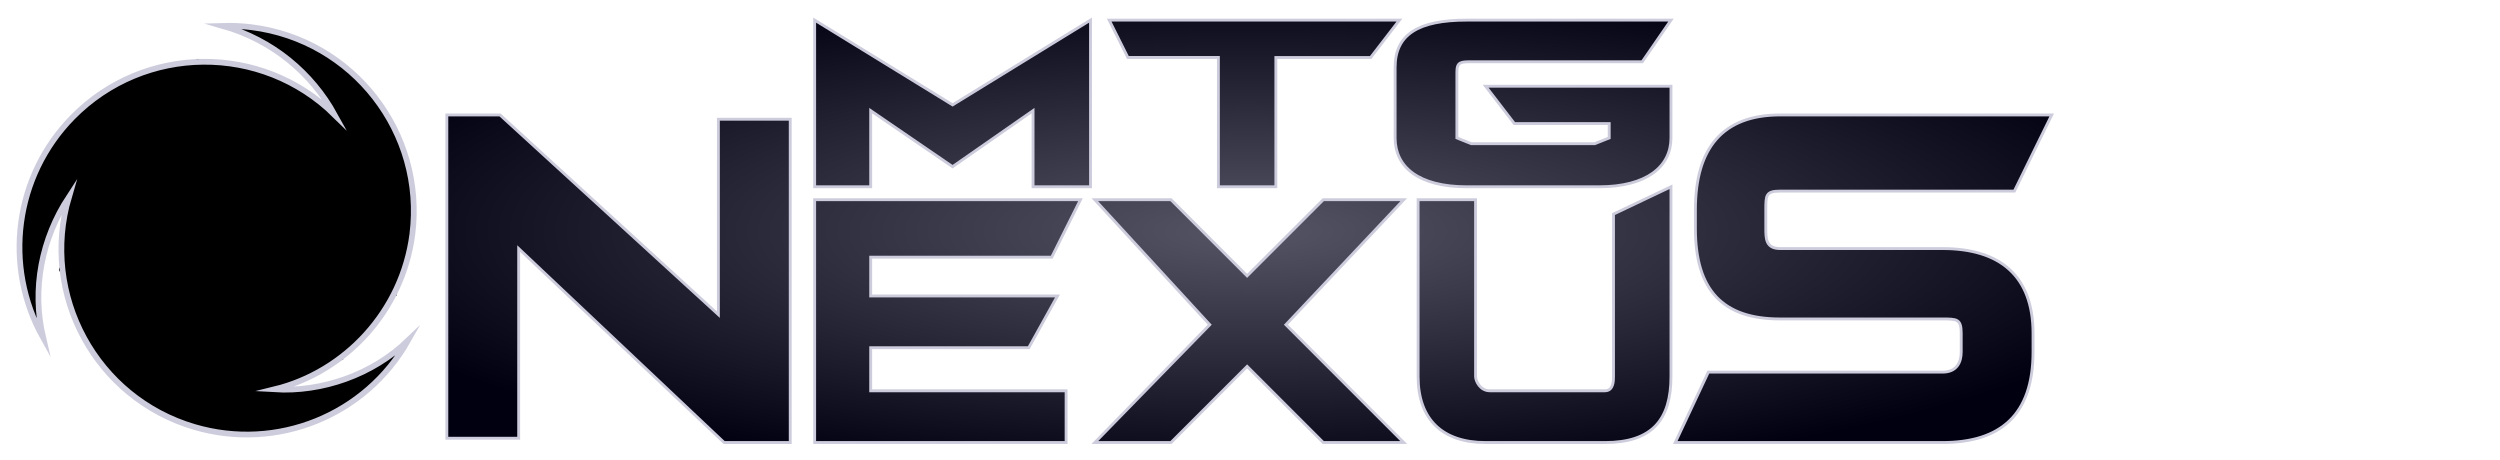 <?xml version="1.0" encoding="utf-8"?>
<svg version="1.1" xmlns="http://www.w3.org/2000/svg" width="1740px" height="320px" viewBox="0 0 1740 320" xml:space="preserve">
<!-- MTGNexus logo by Feyd_Ruin -->
<defs>
<radialGradient id="a" cx="0.5" cy="0.5" r="1"><stop offset=".5" stop-color="#dddbed"/><stop offset="1" stop-color="#fff"/></radialGradient>
<radialGradient id="b" cx="0.5" cy=".5" r="1"><stop offset=".2" stop-color="#0b2343"/><stop offset=".3" stop-color="#9edcf8"/><stop offset=".8" stop-color="#004567"/><stop offset="1" stop-color="#0a2331"/></radialGradient>
<radialGradient id="c" cx="0.5" cy="0.5" r="1"><stop offset=".2" stop-color="#fff"/><stop offset="1" stop-color="#ABF"/></radialGradient>
<radialGradient id="d" cx="50%" cy="50%" r="60%" fx="50%" fy="50%"><stop offset="0" stop-color="#556"/><stop offset="1" stop-color="#001"/></radialGradient>
<linearGradient id="e" x1="0" x2="1" y1="0.2" y2="0.8"><stop offset="0" stop-color="#102"/><stop offset="1" stop-color="#98A"/></linearGradient>
<filter id="s1"><feDropShadow flood-opacity="0.7" dx="11" dy="11" stdDeviation="2"/></filter>
<filter id="blur"><feGaussianBlur in="SourceGraphic" stdDeviation="1.2"/></filter>
</defs>
<g id="vrgrb">
<path fill="url(#e)" filter="url(#s1)" d="M287,163c8.871-70.69-41.244-135.188-111.934-144.058C168.412,18.107,161.703,17.792,155,18    c35,10,62,33,78,62c-50.807-49.945-132.481-49.248-182.427,1.559C10.375,122.449,1.994,184.965,30,235c-8-34-1-69,18-98    c-20.123,68.344,18.967,140.061,87.311,160.184c57.527,16.938,119.141-8,148.689-60.184c-25,24-60,36-93,34    C240,259,280,217,287,163z"/>
<path d="m153 44-15-3c-3 0-10 9-11 10l-19 20-24 26c-6 6-16 18-14 27 1 8 9 15 14 20l-11 6c-2 1-10 3-11 5 0-1 5 3 5 5-6 0-7-1-9 5l-1 5c-1 2-5 3-7 4-3 1-4 7-6 10-1 1-3 2-3 4 2 3 3 5 3 9 1 10 6 20 12 28l4 5v7l20 19 4-13c0-2-3-4-4-6l4-4c2 8 3 13 7 19 2 3 6 10 8 5l3-12c3-14-4-29-13-39-3-3-4-6-8-6-6 0-4-2-4-7 5 3 10 7 16 7 2 0 3 4 4 7l6 5c6 4 9 8 13 14l4 7c1 2 5 3 7 4l-17 13c-3 2-4 5-6 8l-7 8c5-1 5 12 6 16s13 7 16 8c21 6 43 10 65 9 11 0 23-1 34-5 6-2 25-8 25-16v-9c-1-7-8-2-12-1-11 5-24 9-35 2l43-20-6-10v-10l1-10 5-10h-3l9-7c4-2 6 2 8 4l3 3v7h6l4 3c6-10 9-19 13-30l3-9 1-6-4-5c0-3 1-6-2-7l-8-3c6-5 2-7-3-10h3c-2-4-6-3-9-5-2-1 0-4 0-6 1-5 2-8 1-14-1-5-2-11-5-16l-18-23-8-11c-3-4-11-7-15-10-9-5-20-12-30-14l-32-7"/>
<path fill="#333" d="M84 232v-1l-2 2h3a3751 3751 0 0 0-1-1zm-41-40 3 10 7-8c-3-1-6-3-10-2 0 0 4-1 0 0zm56 50-1 9c0-1 0-8-2-8-3 0 1 13 2 14 2 2 2-16 1-15 0 0 2-2 0 0z"/>
<path fill="#333" d="M94 237c13 4 6-12 3-17l-4-10c0-2-1-6-3-6l-11-2c-6-3-6-18-14-16-6 2-7 7-11 11-3 2-5 3-6 6-1 4 2 8 4 12l2-8c0-1 1-11 2-10 2 1 1 6 1 7l4 14c0 4 0 11 2 15 0 0 8-8 11-4 2 3-7 8-9 6 1 0 10-5 8-6-4-1-11 5-9 8 3 4 9-2 13 1l5 10v-5 1l-3-10-2-2-1-6v-11c0-5-3-10-3-16 6 3 5 10 5 15l2-3c0 2-2 4-1 6 2 0 4-3 6-5-1 5-4 14 0 18l5 7c0 6-2 12 3 16 0-3-1-9 2-11 1 0 3-3 4-2l3 4c3-9-5-2-8-7 3 1 3 5 0 0zm6-5-4 1 4-1zm-36-13 7-3c0 2-5 3-7 3zm140-53 18-14 8-12c2-3 6-9 3-12 2 2-6 11-8 12l4-8c-1 1-7 9-8 8 6-9 15-23 4-32l2 12c1 8-7 17-13 22-16 14-34 23-56 20-14-1-30-10-38-22l-7-12c-2-3-3-8-2-12s5-8 4-13c0 3-4 7-5 10-2 4-3 9-1 13l7 14c-5-7-11-13-11-22-4 0 5 21 7 24l-6-9-6-13c-1 12 2 22 11 30l9 9c4 2 9 5 10 9-3-1-11-6-9-1h-2c1 7 7 13 10 19l1-1c2 4 6 16 11 16l9 9c5 6 15 2 22 2 2 1 8 1 8-2s2-3 5-4h-1c1-3 4-1 6-2s1-4 3-5c5-4 7-9 5-15 1 1 5 4 4 5l3-4-3 8c6-4 9-13 13-20 1-2 8-13 6-15-1-1-11 16-12 17l5-10-7 6 2-4-8 4c-1 0-9 2-7 4l-7 1c3-6 11-8 17-10 0 0-6 2 0 0zm-72 3c7 0 14 1 18 6 2 3-2 1-3 1-4-2-10-2-13-4h2l-4-3zm34 26c-2 0-16-2-15-6h13c1 0 0 2 2 2l7-2 8 2-15 4c-3 0 0 0 0 0zm23-11-1 1h5c2-1 3-1 4 1 2 4-1 7-2 3-2 0-4 5-5 2s-8-4-10-4l-13-1-15 1c-6 1-7 2-13 0v4c-2-2-3-9 1-7 2 0 4 3 4-2 3 3 3 3 8 2h18c4 1 12 3 15-1l-1 2 5-1c-2 1 0 0 0 0zm-10-17c-4 2-6 2-10 1l13-3h-1c1 0 8-2 8 0s-8 2-10 2c0 0 2 0 0 0zm11 1-1 1 1-1z"/>
<path fill="#455" d="M98 242v12l-2-10c-3 2 0 9 1 12 2 7 5-16 1-14 0 0 2-1 0 0zm-25-1 7 11-7-11zm27-2c1 0-3 0-2 1l4 4c0-2 1-6-2-5-2 0 0 0 0 0zm-51-40 2-3c1-1 2 1 3-1l-7-2c-3-1-2-3-2 2 1 4 0 9 4 4 0 0-3 4 0 0zm29 39c-1 3 3 7 4 10l-4-10zm46-72c0 2 1 4 3 4 1-1-2-4-3-4 0 0 1 0 0 0zm73 20 1-1-1 1zm-7 6c0-6-11-5-15-5l-6-1h-12l-15 3-3-1c-1 2 1 4 2 5 1 2 5 5 6 1-1 4 1 3 3 5l6 3c5 4 9 4 15 4l5-1c2 2 5-7 7-7l7-3c2 0 3-2 5-4l-5 1zm-8-1c-2 3-7 3-10 3-6 2-11-1-16-1-3 0-9-4-4-4h6c3 1 4 3 6 0 0 3 7 0 9 0s10 1 9 2c0 0 1-1 0 0z"/>
<path fill="#455" d="m230 135-6 7c0-2 4-4 3-7l-8 8 9-14 2-7c2-5-3-8-4-12 0 7 2 12-2 18l-9 14-11 7c-4 4-9 7-14 9l-15 4c-18 3-39-4-52-18-5-5-14-18-12-25l4-15c-4 6-9 13-6 20 2 8 6 14 10 21-4-4-8-9-10-15-1-1-4-9-5-8-3 1 5 16 6 18-4-2-9-12-9-16-3 18 13 28 25 38 3 2 6 6 10 6s9 3 12 5c5 4 0 4-3 3-6-3-12-3-18-5 0 6 9 8 9 14 5-3 17-1 23-1h19c5 2 5 0 7-4-1 5-1 4 3 4h15l3-4c2-2 1-5 3-8-4 0-4 6-8 7 1-2 5-4 4-7s-5-1-6 0c-3 1-4 4-6 5h-8c3-1 3-4 6-6l9-4 13-7 3-5c3-4 7-6 9-10l7-13-2 3zm-49 38 1-1-1 1zm6-7c-2 1-17 6-18 3l14-5-2 2 8-2-2 2c-3 1 0 0 0 0zm2 3 2-1-2 1zm27-23c-1-1-1-4 1-2l-1 2zm-80 42 1 1c0-1 0-2-1-1 0 0 1-1 0 0zm-38 35c-2-5-4-19-10-19-3 0-4-2-6-3-2 2-6-1-6-3-2-4-5-14-11-12-7 1-9 12-14 13l-3 4v4l4 8c3 1 1-19 5-19l3 19 3 19 6-5c2-1 6-1 6 1s-8 5-10 5l7-4c2-1 2-3 0-2s-9 3-9 6c2 7 7-1 12 1 4 1 5 4 7 8-1-2-2-11-4-11s-2-1-2-3l1-2-1-3v-13c-1-3-5-11-3-13 1-1 5 4 5 6 0 3-1 6 1 8l1-2-1 6 6-5v11l4 9c1 3 3 6 3 10 0 2-3 7 1 8l2-9h-1c3-1 2-3 0-4h8v-4h-5l5-1-4-9zm-29-12-4 1 4-1zm-5 8 8-4c0 3-6 5-8 4 0 0 2 1 0 0zm8-6h-1l1-1v1zm20 11c0-1 0-2 2-1l-2 1zm3 4h-2c1-2 3-1 5-1l-3 1z"/>
<path fill="#566" d="m98 242-1 8-1-7c-1 4-2 11 2 14 0-2 4-17 0-15 0 0 2-1 0 0zm-46-43s-6 5-3 5l2 8c0-5 4-10 4-15l-3 2zm26 40 2 4c0-2 0-4-2-4zm-28-43 3-2-9-2 2 9c0 2 4-4 4-5zm23 45c1 2 4 11 7 11l-7-11zm7 4 2 3-2-5v2zm-3-7 1 1-1-1zm122-60c1-2 4-3 3-6l-5 2c-1 1 0 5 2 4 0 0-2 1 0 0zm29-63-1-3v9c0 3-2 7-4 10a67 67 0 0 1-32 26c-12 5-26 8-39 4-5-1-10-5-15-7-4-2-11-6-14-10l-11-19c-3-7 1-14 3-21-2 1-3 7-5 9-2 6-1 9 1 15l5 10c2 2 4 7 7 8-6 1-11-10-13-14 1 3 1 6 4 9 1 2 5 5 4 7-1-1-7-7-8-6 3 5 7 8 11 12l2 2 4 4 6 5 13 5c2 1 6 8 3 7-1 1-3 0-4 2l3 4h6l3 1h12l7-1c3 3 7 1 8-1l2-4-2-2 6-6c5-2 12-4 15-8 3-3 14-8 14-12l-2 1c0-4 4-8 6-11l-8 6 1-3c2 2 6-7 7-9 4-6 7-12 5-19-1-3 0 0 0 0zm-105 38c0-1 0-2 2-1l-2 1zm36 14 2 1c-1 1-4 0-4-1h2zm8 5c-2 0-8 4-8 0 2 0 8-3 8 0zm15 1-1-1 1 1zm-1-6-7 1s-8 2-6-1l9-1c2 0 5-4 4-1l8-2c1 3-6 3-8 4zm10 1-3 1 3-2v1z"/>
<path fill="#566" d="M186 180c-1 1-2 5 1 3 3-1 1-5-1-3 0 0 1-1 0 0zm-5 7-18-1c-4 0-15-1-17 3h16l4 2c2 0 2-2 5-2h11l7 2c0-2-7-5-8-4 0 0 1-1 0 0zm-9 7-11 2c-2 0-4-1-4 2 0 2 3 4 5 5l13-2 2-5-5-2zm-74 39h-3l6-1-4-14-4-10c-1-4-2-3-6-4-7-1-12-7-15-13-2-5-5-6-9-4l-4 2-3 7c5-3 4 18 8 19l-1 1c3 2 6 0 9-1-3 3-4 4-8 4-2 0 0 10 0 12 1-2 9-4 10-2-2 0-5 2-2 2 2 0 4-1 3 2 2 0 1-15 1-17l-3-17 4 4 1 4 3 2v5c4-5 4 0 5 4s1 9 4 13l3 4s0-2 2 0l1 2h7s-1-5-5-4c0 0 3-1 0 0zm-39-39-1-1 1 1zm6 18h-1c2 0 4 0 4-2 2 2-3 2-3 2s2 0 0 0zm7 2-1-2 1 2zm21 10h-1l3-2-2 2zm2 3 3-1c1 1-3 2-4 1h1z"/>
<path fill="#798" d="M113 107c-8 14 3 28 10 40-1 1-11-11-12-12l8 12c3 4 9 8 14 11-3-1-6-5-10-5l8 9c1 3 7 4 10 5l11 4c3 0 3-2 1-4-3-2-7-2-9-5l20 5c2 1 27-5 27-4 0 5-19 5-22 7-2 1 6 1 7 1l13-3c9-3 18-7 25-14-2 0-3 2-5 3-1-3 10-13 12-16-2 3-6 8-10 9 0-4 5-7 7-9l5-8c0-2 8-17 4-17 0 16-11 27-24 35-14 8-26 13-42 11-14-3-28-7-37-19l-11-16c-3-7 0-13 0-20m2 40c-2 2 6 6 8 6 0-3-6-4-8-6m25 12 3 3c-2 0-4-1-5-3h2m58 15c-3 2 0 5 2 2 1-2 0-3-2-2m-27 1c-7 1-13 1-19 4-7 3 0 4 1 2 2 5 16 1 20 1 2 0 10 3 10 0 1-4-9-9-12-7m7 4-1 1v-2l1 1m-16 2v1l-1-1h1m-5 5-6 1 11 2 8-1 3-1c2 2 5 1 7 1l-23-2m-92 0c-5 3-9 4-2 7-4 3-3 4-2 9 1 4 1 11 7 9 1 1-5 3-3 4 2 2 7-1 7-3 5 3-7 7-7 9l2 6c1 3 1 1 4 1 2-1 4 1 6 2l-2-8 1-9c1-5-5-9-3-14l8 10 4 2 1 5 5 13c1 2 1 4 4 4 2-1 6 0 6-3 1-4-3-11-5-15l-3-6c-1-4-2-5-6-6-4 0-8-2-11-5-2-3-5-14-11-12m6 5v1l-1-1h1m-27 1c0 2 0 6 2 7s6-4 7-5l-9-2m119 5c-6 0-2 6 3 4 1 0 3 1 4-1l4-2-11-1m-68 25-2 4 5 1c-2 1-7 2-7-2l4-3m2 11v2c1-1 4 1 5 2 2-3-3-4-5-4m-1 12 1 11c2-3 0-8-1-11"/>
<path fill="#CDB" d="M113 110c-2 1-5 11-2 11l2-11m113 16-3 7 4-7h-1m-112 5c3 3 3 8 6 12l3 3c1 2-1 1-1 2 6 5 12 9 20 12l14 6c7 2 12 1 19-1l12-2c7-1 9-4 15-8 3-3 8-5 10-8l8-11c-5 9-13 12-22 17-8 4-14 9-23 10-14 1-34-2-44-12l-11-11-6-9m97 20-6 6c1-1 7-4 6-6m-85 5 10 9c1 1 15 7 15 2l-12-5-13-6m13 8c2 0 4 1 3 3l-5-3h2m51 1c-6 2-12 2-18 5 3 2 12-1 15-2 4-1 11-5 3-3m-18 11c-4 1-21-1-20 6 1-3 1 1 3 1l1-1a6127 6127 0 0 1 12 1h8c1-5 1-7-4-7m7 3c-2 1-2 5-1 4 2 0 3-4 1-4m-11 8c-6 0-12-2-17 1 8 0 17 1 25-1h-8m-103 0c-3 0-5 0-5 3-1 5 5 0 8 3l-3 3c-3 2-1 4-1 7 0 2-1 9 4 8l-3 3 2 1c2 2 4-2 5-3 2 6-5 6-4 11 0 6 4 4 8 6l-1-13c0-5-2-9-3-14 0-9 6 3 8 3 3 1 3 7 3 7 2 0 1-3 3 0l3 6c0 1 1 4 3 5 1 0 2-2 4-1-9 0 6 9 2 0l-5-14c-2-7-12-5-16-11-3-3-6-13-12-11m106 1c0 1 0 1 0 0-1 0 0 0 0 0m-127 5c0 2 0 6 2 7s6-3 7-4l-9-4m31 22-1-1 1 1m-1 11v1l-1-1h1m24 2c-1 2-7 2-4 5 2 2 5 1 7 0-1-2-1-5-3-5m0 6-1 2 4-1-3-1m-25 9c1 3 3 7 6 10 1-4-4-8-6-10m25 1v15c2-4 0-11 0-15"/>
<path fill="#334" d="m138 42-28 28c-9 10-15 20-25 29-5 5-8 11-11 17-2 3-3 6-1 9l24 32c7 10 15 19 23 27l-10-10c-2-2-13-15-10-18 0 1 1 3 3 3l2 4 8 12s-29-57-25-59c-3 2-1 13 0 16 1 4 2 9 5 13-4-1-5-8-7-11-1-3-2-10-5-11v3l-1-1c-3 3 1 9 3 12-3 0-7-8-7-11 0-5-1-8 2-11l18-15c-8 6-17 13-19 23 5-12 16-17 27-23 10-6 20-10 32-12 4-1 23 1 23-6 0 1-1 3 1 3l13 1c6 0 10 3 15 4l26 8 15 5c8 2 14 9 20 13 8 7 13 11 10 21 0-1 0-9-1-5l-4-4-1 8-5 6 3-7c-3 0-6 8-7 10-6 10-15 17-22 25l-19 24c4 0 10-8 13-11s8-5 11-9c6-8 14-14 21-21 5-4 8-9 11-15 0-2 4-8 3-10l-7-11-23-20c2-1 6 3 7 4l2 4 4 2v-1l11 10c-5-9-12-15-18-23l-10-11c0-3-7-7-8-9l-6-7-4-6a1147 1147 0 0 0-57-16c-5-1-11-3-15-2 0 0 8-2 0 0zm8 25-2 1 1-1m-29 3-1 1 1-1m64 7c2 1 10 1 10 3l-11-3h1m35 1c6 0 13 8 17 12l-17-12m-54 2-1 1 1-1m-39 5-6 3-11 4c-11 5-22 13-29 24 1-9 11-16 17-20l2-1 8-4c5-3 13-6 19-6m-26 6c-1 1-1 3-3 3 1-1 2-3 4-3h-1m3 59c-1-1-1-1 0 0m-5 0-1-1 1 1m10 2 7 17 13 16-9-17c-3-5-6-15-11-16m1 9 1-1v1m-24 2h-4l1 1 5-1h-2m2 6 1 1-1-2v1m-39 14 9 4c-4-2-5-4-9-4m235 6-19 22c2-1 13-12 14-9 1 1-2 4 1 4v-5l-6 1 5-6c1-1 7-7 5-7m-109 74-1 1h10c-2-2-7-1-9-1m-17 1h-1 3-2m4 2 7 1-19 4 21-4-10-2 1 1m26-14-17 5-17 1 52-1-31 3c0 4 9 0 10-1l18-1 15-3h-33m-40 18-8 1 8-1m17-188 1-1"/>
<path fill="#768" d="M156 44c-10 0-17 2-23 10l-5 8c-2 2-1 4-2 6l-7 4c4 1 9-2 13-3 5-2 13-4 18-2l-18 5c-6 1-17 3-21 8l13-4c-4 4-11 5-16 7 5 1 11-3 16-3l9-1 8-4c2 2 5 1 8 1l-6 2c-2 0-4-1-3 2-2-3-4 0-7 1l-8 4-21 11c7-4 15-7 23-8 3-1 12-1 13-5 2 3 10 0 14 0 2 0 5 1 5-2l3-1-3 2c0 2 10 0 11 0l11 2c3 0 5 3 6 3 3 0 10 2 9-2 1 3 6 5 9 6l3-1 3 2 16 6a107 107 0 0 0-55-22c5-1 13 5 18 0 0 4 5 4 8 4 5 0 9 4 15 4l-1-1c5-1-9-9-11-10 3-1 6 0 5-3l-3-9c-2-6-4-5-10-7l-36-10m-5 12h1l-2 1 1-2v1m-20 3h-1l1-1v1m27 1-1 1 1-1m30 13v1l-1-2 1 1m4 3v1l-2-1h2m1 8h-1l2-1-1 1m-2 0h-1 1m15 7 1 1-1-1M89 131c-1 2 2 6 3 7h-1l6 12c-2-7-4-13-8-19m166 2c-1 3-6 9-4 12-2-3-4-2-6 0 1 1 4 2 3 4l-3-1 2 1c1-1-1-2-2-3l-3 5c-2-3-3 2-2 3l-2-1c0 1-5 7-1 7 2 0 6-2 2-4 2 2 7-1 4-4 4 3 16-16 12-20m-167 9c1 4 2 6 5 8-1-1-4-9-5-8m9 10v1l1-2-1 1m1 2 1 1c1-1 0-1-1-1m1 2c1 0 1 2 2 0h-2m135 4v4l2-1-2-3m-2 3-6 9c2-2 11-7 6-9"/>
<path fill="#BBD" d="M158 44c-5 0-12 0-17 4-2 2-1 5-2 9-1 3-6 6-5 10 15-5 31-3 47-1l-13 1c-5 0-7-1-8 5 0-3 1-6-3-6-5 0-10 2-14 3l-12 5-10 4 10-1 10-2v1c14-3 29-3 42-2 3 0 11 0 12 3l11 1-5-4c-2-4-5-4-9-6l5-1c3 0 0-3 0-5-2-3-4-9-7-11-9-5-22-6-32-7m24 10 1 2-2-2h1m18 1 2 3c0-2 0-3-2-3m-39 5c-1 2-1 1-1-1l1 1m25 1v4l-1-5 1 1m-56-1c-2 2-3 4-2 7l2-7m14 1c-1 1-1 0-1-1l1 1m3 1-5 2c-1-1 5-2 5-2m43 8 1 4-2-7 1 3m5 3h-1l1-1v1m-35 3-21 4-13 5c-3 1-10 2-9 6l11-3c3-1 10-2 13-5 2 5 21-4 23-3l-3 1c6 0 12 0 18 2l12 3c4 1 5 2 7-1-2 4 15 6 17 6 1-1-9-5-10-6l-5-2c-3-1-5 2-8 2 3-1 7-2 2-4l-11-2c-6-1-18-7-23-3m-47 3v1l2-1h-2m130 73v4c2 3 5-6 0-4m-3 4c-2 5 1 3 2 1l-2-1m2 2 1-1-1 1"/>
<path fill="#345" d="M136 98c-3 3-5 4-7 8-2 5-5 12-5 18 0 3 3 19 7 18l-4-7c-2-4-1-9-1-14 1-7 6-18 11-23h-1m59 0c1 2 2 4 4 3l-4-3m-70 5-1 1 2-1h-1m78 0c0 2 2 3 3 5l1 9 1 11c10-5-4-26-5-25m16 11-2 19c2-3 5-6 5-9-1-4 0-9-3-11v1m-104 1v8l1-9-1 1m89 17-1 1c1 1 2 0 2-1h-1m9 5-2 5c1-2 4-4 2-5m-11 8c-1 1-7 6-6 7l7-7h-1"/>
<path fill="#467" d="M162 91c-6 1-17-1-22 4-1 1-4 3-5 6l-4 8c-2 3-4 8-4 12 1 4 0 10 2 13l4 10 8 7c9 4 18 8 29 8 6 0 14-1 19-4 6-3 13-8 16-14l2-8c1-3 3-5 2-9-1-6-1-13-4-19-1-3-4-4-7-5l-5-5c-5-3-10-3-15-3l-6-1h-10m-39 13c-6 5-7 11-6 18l5 12 10 10c-4-3-6-10-7-14-2-5-3-11-2-16 0-4 3-7 2-11l-2 1m88 1c3 6 4 13 2 20 0 4-2 8-4 12 0 1-7 8-6 10l9-7 7-12 1-12c1-6-4-9-9-11m-4 24-2 4c-2-2-1-5 2-4"/>
<path fill="#7AB" d="M163 91c-16-3-33 8-36 25-4 17 7 34 24 38 18 4 36-8 38-26 3-17-9-34-26-37m-40 12-5 5c-1 3 1 9 1 11 0 6 2 15 7 17 2 1-1-5-1-5l-2-10v-18m91 2c0 5 2 11 1 17 0 4-4 9-3 14 3-2 7-9 7-13v-10c0-1-3-11-6-8m-86 32 1 1v-1"/>
<path fill="url(#a)" d="M210 125c0 46-87 44-83-4 2-23 24-30 44-29 21 1 39 9 39 33 0 27 0-30 0 0z"/>
<path fill="#8DF" d="M123 108c-4 6-6 18 1 23l-1-4v-20m91 1 1 5v21c3 0 2-7 2-9l2-1-1-3c0-6 0-9-4-13"/>
<path fill="url(#b)" d="M167 93c17 0 31 14 31 31s-14 31-31 31-31-14-31-31 14-31 31-31-17 0 0 0z"/>
<path fill="#CEF" d="M152 100v1l1-1h-1m15 5 4 1-4-1m10 2 2 1-2-1m-22 3-1 1 2-2-1 1m12 1-5 2c2 2 3 0 5 0v2l7-2c0-2-6-2-7-2m7 2-1 8c4-1 8-9 1-8m-23 0v2l2-2h-2m8 1c0 2 5 1 3 4s1 5 3 3c1-1-3-8-6-7m5 0c-1 1 2 3 3 3 0-2-1-3-3-3m-15 3 1 1-1-1m33 1h1-1m8 0v2-2m-11 1-1 2c2 0 3-1 1-2m-31 1-1 1 2-1h-1m22 0c-1 0-2 1-1 2l1-1m20 2 1 2c1-1 0-3-1-4v2m-29 0c1 1 1 1 0 0m-14 1c-2 2 1 3 0-1v1m24 2v1c3 1 0-1 0-1m20 0v2-2m0 3-3 12c4-2 3-10 3-14v1m-19 0 2 3c0-2 0-3-2-3m-26 6 1 2-1-2m18 3-1 2 1-2m23 5-1 2 1-2m-23 2c-1 1 1 3 2 0h-2" opacity=".4"/>
<path fill="url(#c)" d="M165 103c-3 0-15 4-15 8 0 5-3 8-3 12l1 6 1 6 4 4c3 3 9 5 13 7 6 3 16-2 19-8 1-3 4-8 4-11v-5l1-2-2-5-3-8-6-3c-4-2-9-2-14-2m6 4c4 1 8 2 7 7 4-7 9 7 10 10 1 4-4 8-4 12 0 5-10 7-14 7-3 0-3-6-2-8 1-1 4 5 5 4 1-2-6-7-4-8l5 3c-2-2-4-5 0-6-3 1-3-7 1-7l-4 2c-1-2 1-7 2-9l-5 5-2-7c-2 1 1 4 1 5 0 4-4 1-5 1l1 3c-2 0-5-1-6-3 2 2 4 6-1 5 1 2 6 3 6 5-1 3 2 5-2 9 1-1 3-4 5-4l2 6c0 2-1 5-3 3s-5-1-4-4c-3 5-7-1-8-4-3-4-3-11-1-15 4-9 11-12 20-12"/>
<path opacity=".8" filter="url(#blur)" d="M173 23s55 25 51 48c0 0-29-26-76-26C47 45-1 135 23 212A138 138 0 0 1 161 52c60 0 100 65 100 65-11-51-54-94-88-94z"/>
<path opacity=".8" filter="url(#blur)" d="M59 117c-35 78 3 137 34 160 23 19 51 22 81 22l10-1C68 298 47 196 61 134l-2-17z"/>
<path fill="#0000" stroke="#ccd" stroke-miterlimit="10" stroke-width="4" d="M287,163c8.871-70.69-41.244-135.188-111.934-144.058   C168.412,18.107,161.703,17.792,155,18c35,10,62,33,78,62c-50.807-49.945-132.481-49.248-182.427,1.559   C10.375,122.449,1.994,184.965,30,235c-8-34-1-69,18-98c-20.123,68.344,18.967,140.061,87.311,160.184   c57.527,16.938,119.141-8,148.689-60.184c-25,24-60,36-93,34C240,259,280,217,287,163z"/>
</g>
<path id="nexus" fill="url(#d)" stroke="#ccd" stroke-width="2" filter="url(#s1)" d="M567,14v116h39V77l57,39l56-39v53h40V14l-96,59L567,14  z M772,14l13,26h63v90h40V40h66l20-26H772z M1054,86h66v10l-10,4h-86l-10-4V50c0-7,3-7,10-7h119l20-29h-142c-34,0-50,10-50,33v49  c0,20,16,34,50,34h92c33,0,50-14,50-34V60h-129L1054,86z M752,139l-20,40H606v27h130l-20,36H606v30h136v36H567V139H752z M868,255  l-53,53h-53l80-82l-80-87h53l53,53l53-53h56l-82,87l82,82h-56L868,255z M1123,262V149l40-19v132c0,30-13,46-46,46h-83  c-30,0-47-16-47-46V139h40v123c0,3,3,10,10,10h80C1123,272,1123,265,1123,262z M361,173v132h-50V80h37l152,139V83h50v225h-46  L361,173z M1239,80h189l-26,53h-163c-10,0-10,3-10,13v13c0,7,0,14,10,14h113c40,0,63,19,63,59v13c0,44-23,63-63,63h-186l23-49h163  c10,0,13-7,13-14v-13c0-10-3-10-13-10h-113c-40,0-59-20-59-63v-13C1180,103,1199,80,1239,80z"/>
</svg>